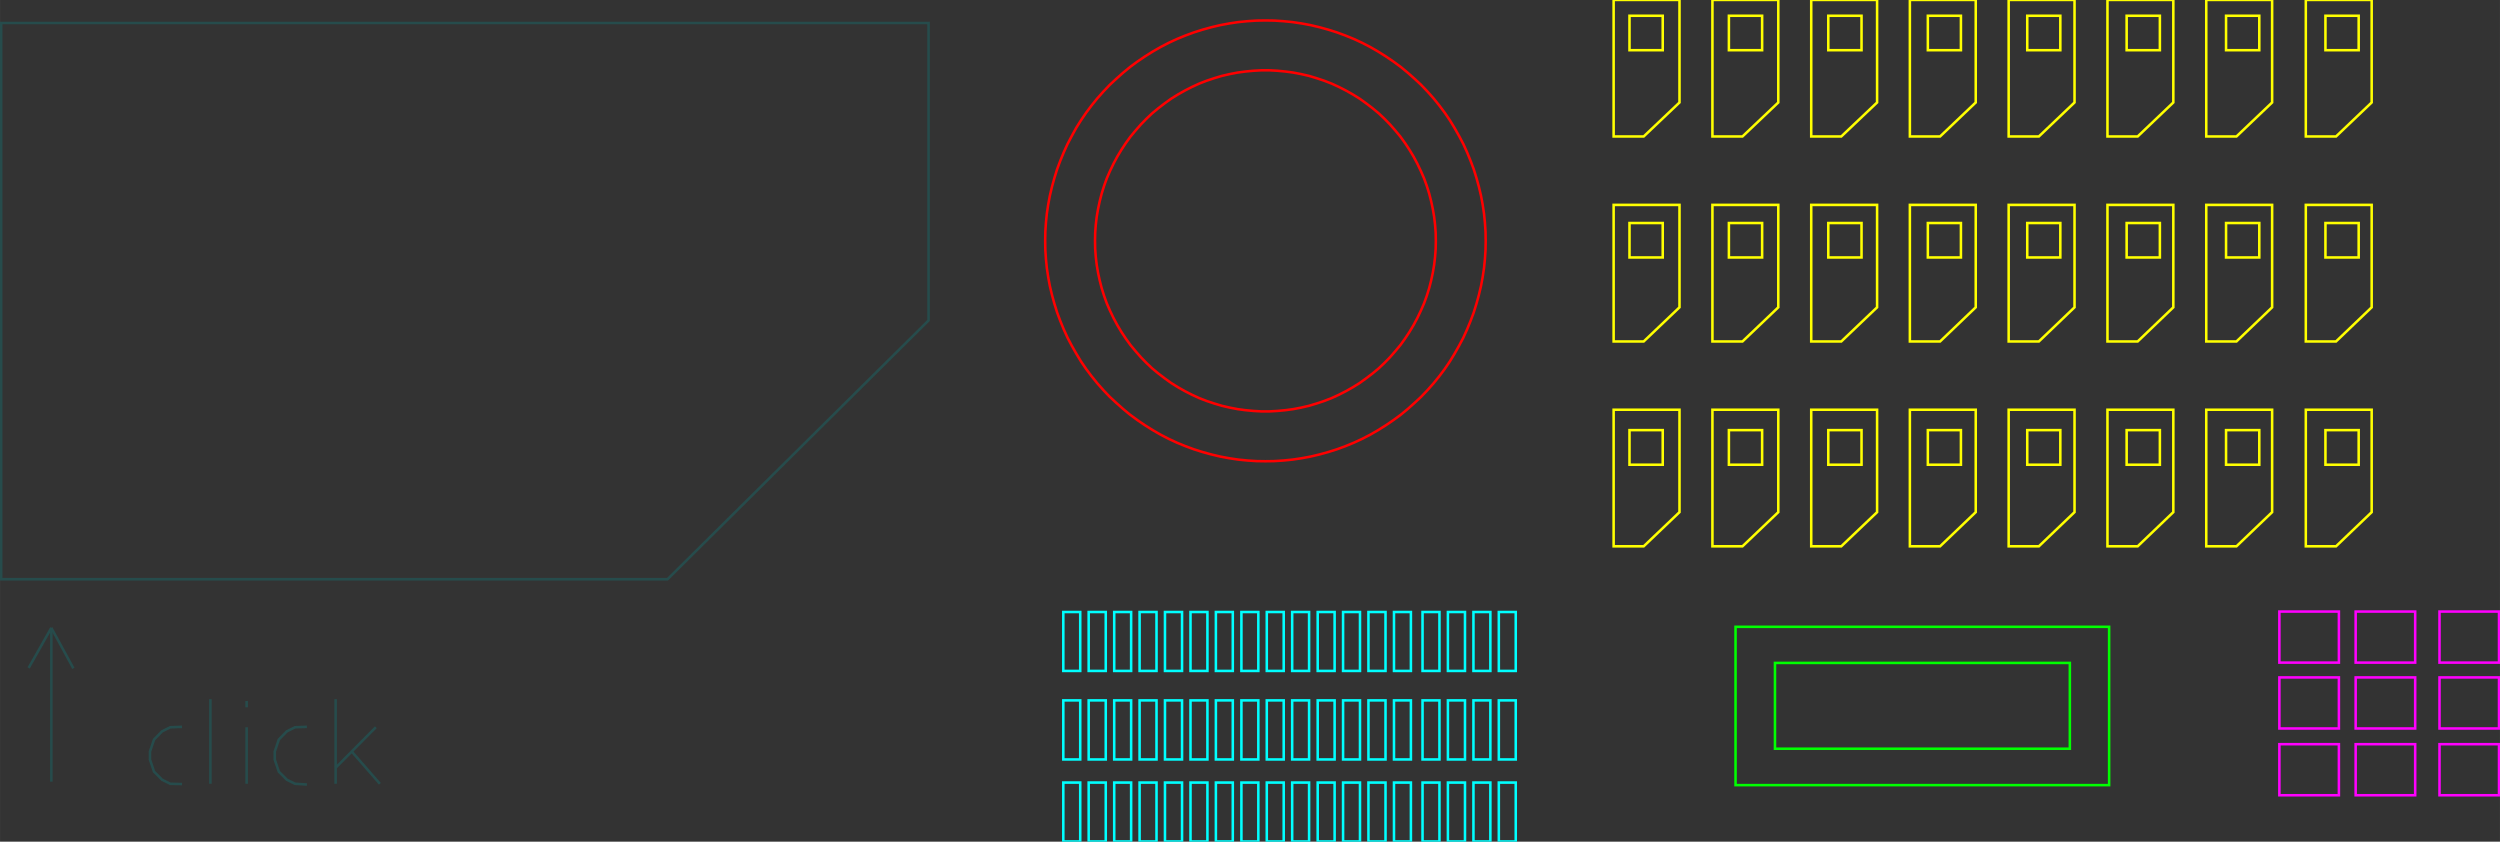 <?xml version="1.0" encoding="utf-8"?>
<!-- Generator: SVG for AutoCAD, SVG Export Plug-In by CAD Studio -->
<!DOCTYPE svg PUBLIC "-//W3C//DTD SVG 1.1//EN" "http://www.w3.org/Graphics/SVG/1.1/DTD/svg11.dtd">
<svg version="1.1" id="Layer_1" xmlns="http://www.w3.org/2000/svg" xmlns:xlink="http://www.w3.org/1999/xlink"
 x="0px" y="0px" width="600px" height="202px" viewBox="0 0 1472.15 495.63" xml:space="preserve">
<rect x="0" y="0" width="1472.15" height="495.63" fill="#333333" stroke="none"/>
<g>
<path stroke="#FFFF00" stroke-width="1.5" fill="none" d="M1369.37,253.29 L1388.94,253.29 L1388.94,273.661 L1369.37,273.661z"/>
</g>
<g>
<path stroke="#FFFF00" stroke-width="1.5" fill="none" d="M1369.37,131.33 L1388.94,131.33 L1388.94,151.612 L1369.37,151.612z"/>
</g>
<g>
<path stroke="#FFFF00" stroke-width="1.5" fill="none" d="M1369.37,9.281 L1388.94,9.281 L1388.94,29.563 L1369.37,29.563z"/>
</g>
<g>
<path stroke="#FFFF00" stroke-width="1.5" fill="none" d="M1310.836,253.29 L1330.407,253.29 L1330.407,273.661 L1310.836,273.661z"/>
</g>
<g>
<path stroke="#FFFF00" stroke-width="1.5" fill="none" d="M1310.836,131.33 L1330.407,131.33 L1330.407,151.612 L1310.836,151.612z"/>
</g>
<g>
<path stroke="#FFFF00" stroke-width="1.5" fill="none" d="M1310.836,9.281 L1330.407,9.281 L1330.407,29.563 L1310.836,29.563z"/>
</g>
<g>
<path stroke="#FFFF00" stroke-width="1.5" fill="none" d="M1252.303,253.29 L1271.873,253.29 L1271.873,273.661 L1252.303,273.661z"/>
</g>
<g>
<path stroke="#FFFF00" stroke-width="1.5" fill="none" d="M1252.303,131.33 L1271.873,131.33 L1271.873,151.612 L1252.303,151.612z"/>
</g>
<g>
<path stroke="#FFFF00" stroke-width="1.5" fill="none" d="M1252.303,9.281 L1271.873,9.281 L1271.873,29.563 L1252.303,29.563z"/>
</g>
<g>
<path stroke="#FFFF00" stroke-width="1.5" fill="none" d="M1193.769,253.29 L1213.25,253.29 L1213.25,273.661 L1193.769,273.661z"/>
</g>
<g>
<path stroke="#FFFF00" stroke-width="1.5" fill="none" d="M1193.769,131.33 L1213.25,131.33 L1213.25,151.612 L1193.769,151.612z"/>
</g>
<g>
<path stroke="#FFFF00" stroke-width="1.5" fill="none" d="M1193.769,9.281 L1213.25,9.281 L1213.25,29.563 L1193.769,29.563z"/>
</g>
<g>
<path stroke="#FFFF00" stroke-width="1.5" fill="none" d="M1135.235,253.29 L1154.717,253.29 L1154.717,273.661 L1135.235,273.661z"/>
</g>
<g>
<path stroke="#FFFF00" stroke-width="1.5" fill="none" d="M1135.235,131.33 L1154.717,131.33 L1154.717,151.612 L1135.235,151.612z"/>
</g>
<g>
<path stroke="#FFFF00" stroke-width="1.5" fill="none" d="M1135.235,9.281 L1154.717,9.281 L1154.717,29.563 L1135.235,29.563z"/>
</g>
<g>
<path stroke="#FFFF00" stroke-width="1.5" fill="none" d="M1076.613,253.29 L1096.183,253.29 L1096.183,273.661 L1076.613,273.661z"/>
</g>
<g>
<path stroke="#FFFF00" stroke-width="1.5" fill="none" d="M1076.613,131.33 L1096.183,131.33 L1096.183,151.612 L1076.613,151.612z"/>
</g>
<g>
<path stroke="#FFFF00" stroke-width="1.5" fill="none" d="M1076.613,9.281 L1096.183,9.281 L1096.183,29.563 L1076.613,29.563z"/>
</g>
<g>
<path stroke="#FFFF00" stroke-width="1.5" fill="none" d="M1018.079,253.29 L1037.65,253.29 L1037.65,273.661 L1018.079,273.661z"/>
</g>
<g>
<path stroke="#FFFF00" stroke-width="1.5" fill="none" d="M1018.079,131.33 L1037.65,131.33 L1037.65,151.612 L1018.079,151.612z"/>
</g>
<g>
<path stroke="#FFFF00" stroke-width="1.5" fill="none" d="M1018.079,9.281 L1037.65,9.281 L1037.65,29.563 L1018.079,29.563z"/>
</g>
<g>
<path stroke="#FFFF00" stroke-width="1.5" fill="none" d="M959.546,253.29 L979.116,253.29 L979.116,273.661 L959.546,273.661z"/>
</g>
<g>
<path stroke="#FFFF00" stroke-width="1.5" fill="none" d="M959.546,131.33 L979.116,131.33 L979.116,151.612 L959.546,151.612z"/>
</g>
<g>
<path stroke="#FFFF00" stroke-width="1.5" fill="none" d="M959.546,9.281 L979.116,9.281 L979.116,29.563 L959.546,29.563z"/>
</g>
<g>
<path stroke="#FF00FF" stroke-width="1.5" fill="none" d="M1436.532,438.231 L1471.581,438.231 L1471.581,468.298 L1436.532,468.298z"/>
</g>
<g>
<path stroke="#FF00FF" stroke-width="1.5" fill="none" d="M1436.532,398.912 L1471.581,398.912 L1471.581,428.979 L1436.532,428.979z"/>
</g>
<g>
<path stroke="#FF00FF" stroke-width="1.5" fill="none" d="M1436.532,360.127 L1471.581,360.127 L1471.581,390.194 L1436.532,390.194z"/>
</g>
<g>
<path stroke="#00FFFF" stroke-width="1.5" fill="none" d="M882.598,460.826 L892.561,460.826 L892.561,495.519 L882.598,495.519z"/>
</g>
<g>
<path stroke="#00FFFF" stroke-width="1.5" fill="none" d="M867.653,460.826 L877.616,460.826 L877.616,495.519 L867.653,495.519z"/>
</g>
<g>
<path stroke="#00FFFF" stroke-width="1.5" fill="none" d="M852.62,460.826 L862.672,460.826 L862.672,495.519 L852.62,495.519z"/>
</g>
<g>
<path stroke="#00FFFF" stroke-width="1.5" fill="none" d="M837.675,460.826 L847.638,460.826 L847.638,495.519 L837.675,495.519z"/>
</g>
<g>
<path stroke="#00FFFF" stroke-width="1.5" fill="none" d="M882.598,412.433 L892.561,412.433 L892.561,447.216 L882.598,447.216z"/>
</g>
<g>
<path stroke="#00FFFF" stroke-width="1.5" fill="none" d="M882.598,360.394 L892.561,360.394 L892.561,395.087 L882.598,395.087z"/>
</g>
<g>
<path stroke="#00FFFF" stroke-width="1.5" fill="none" d="M867.653,412.433 L877.616,412.433 L877.616,447.216 L867.653,447.216z"/>
</g>
<g>
<path stroke="#00FFFF" stroke-width="1.5" fill="none" d="M867.653,360.394 L877.616,360.394 L877.616,395.087 L867.653,395.087z"/>
</g>
<g>
<path stroke="#00FFFF" stroke-width="1.5" fill="none" d="M852.62,412.433 L862.672,412.433 L862.672,447.216 L852.62,447.216z"/>
</g>
<g>
<path stroke="#00FFFF" stroke-width="1.5" fill="none" d="M852.62,360.394 L862.672,360.394 L862.672,395.087 L852.62,395.087z"/>
</g>
<g>
<path stroke="#00FFFF" stroke-width="1.5" fill="none" d="M837.675,412.433 L847.638,412.433 L847.638,447.216 L837.675,447.216z"/>
</g>
<g>
<path stroke="#00FFFF" stroke-width="1.5" fill="none" d="M837.675,360.394 L847.638,360.394 L847.638,395.087 L837.675,395.087z"/>
</g>
<g>
<path stroke="#FF0000" stroke-width="1.5" fill="none" d="M615.461,141.827 L615.55,136.489 L615.905,131.152 L616.439,125.815 L617.24,120.477 L618.218,115.229 L619.464,109.98 L620.887,104.821 L622.488,99.661 L624.356,94.68 L626.402,89.698 L628.626,84.805 L631.117,80.091 L633.697,75.376 L636.543,70.839 L639.568,66.391 L642.77,62.121 L646.151,57.94 L649.709,53.937 L653.445,50.023 L657.359,46.376 L661.362,42.818 L665.454,39.437 L669.813,36.235 L674.261,33.21 L678.798,30.364 L683.424,27.695 L688.227,25.204 L693.031,22.98 L698.013,20.934 L703.083,19.066 L708.154,17.465 L713.313,16.042 L718.562,14.796 L723.81,13.818 L729.147,13.017 L734.485,12.484 L739.822,12.128 L745.16,12.039 L750.497,12.128 L755.835,12.484 L761.172,13.017 L766.509,13.818 L771.758,14.796 L777.006,16.042 L782.166,17.465 L787.236,19.066 L792.307,20.934 L797.288,22.98 L802.092,25.204 L806.896,27.695 L811.521,30.364 L816.058,33.21 L820.506,36.235 L824.865,39.437 L828.957,42.818 L832.96,46.376 L836.874,50.023 L840.61,53.937 L844.169,57.94 L847.549,62.121 L850.751,66.391 L853.776,70.839 L856.534,75.376 L859.202,80.091 L861.693,84.805 L863.917,89.698 L865.963,94.68 L867.831,99.661 L869.432,104.821 L870.856,109.98 L872.101,115.229 L873.08,120.477 L873.88,125.815 L874.414,131.152 L874.77,136.489 L874.859,141.827 L874.77,147.164 L874.414,152.502 L873.88,157.839 L873.08,163.176 L872.101,168.425 L870.856,173.673 L869.432,178.833 L867.831,183.992 L865.963,188.974 L863.917,193.955 L861.693,198.848 L859.202,203.563 L856.534,208.277 L853.776,212.814 L850.751,217.262 L847.549,221.532 L844.169,225.713 L840.61,229.716 L836.874,233.63 L832.96,237.277 L828.957,240.836 L824.865,244.216 L820.506,247.418 L816.058,250.443 L811.521,253.29 L806.896,255.958 L802.092,258.449 L797.288,260.673 L792.307,262.719 L787.236,264.587 L782.166,266.188 L777.006,267.612 L771.758,268.857 L766.509,269.836 L761.172,270.636 L755.835,271.17 L750.497,271.526 L745.16,271.615 L739.822,271.526 L734.485,271.17 L729.147,270.636 L723.81,269.836 L718.562,268.857 L713.313,267.612 L708.154,266.188 L703.083,264.587 L698.013,262.719 L693.031,260.673 L688.227,258.449 L683.424,255.958 L678.798,253.29 L674.261,250.443 L669.813,247.418 L665.454,244.216 L661.362,240.836 L657.359,237.277 L653.445,233.63 L649.709,229.716 L646.151,225.713 L642.77,221.532 L639.568,217.262 L636.543,212.814 L633.786,208.277 L631.117,203.563 L628.626,198.848 L626.402,193.955 L624.356,188.974 L622.488,183.992 L620.887,178.833 L619.464,173.673 L618.218,168.425 L617.24,163.176 L616.439,157.839 L615.905,152.502 L615.55,147.164z"/>
</g>
<g>
<path stroke="#FF0000" stroke-width="1.5" fill="none" d="M644.816,141.827 L644.905,137.112 L645.261,132.397 L645.795,127.772 L646.596,123.057 L647.574,118.52 L648.731,113.983 L650.154,109.446 L651.755,104.999 L653.623,100.729 L655.669,96.459 L657.893,92.278 L660.295,88.275 L662.875,84.361 L665.632,80.535 L668.657,76.888 L671.77,73.33 L675.062,69.95 L678.442,66.747 L682.089,63.723 L685.826,60.876 L689.651,58.118 L693.654,55.628 L697.746,53.315 L701.927,51.18 L706.197,49.223 L710.556,47.533 L715.092,46.02 L719.54,44.686 L724.166,43.618 L728.792,42.729 L733.417,42.106 L738.132,41.661 L742.847,41.395 L747.473,41.395 L752.187,41.661 L756.902,42.106 L761.528,42.729 L766.154,43.618 L770.779,44.686 L775.227,46.02 L779.764,47.533 L784.123,49.223 L788.393,51.18 L792.574,53.315 L796.666,55.628 L800.669,58.118 L804.494,60.876 L808.23,63.723 L811.877,66.747 L815.258,69.95 L818.549,73.33 L821.663,76.888 L824.687,80.535 L827.445,84.361 L830.025,88.275 L832.426,92.278 L834.65,96.459 L836.696,100.729 L838.564,104.999 L840.166,109.446 L841.589,113.983 L842.745,118.52 L843.724,123.057 L844.524,127.772 L845.058,132.397 L845.414,137.112 L845.503,141.827 L845.414,146.541 L845.058,151.256 L844.524,155.882 L843.724,160.597 L842.745,165.133 L841.589,169.67 L840.166,174.207 L838.564,178.655 L836.696,182.925 L834.65,187.195 L832.426,191.376 L830.025,195.379 L827.445,199.293 L824.687,203.118 L821.663,206.765 L818.549,210.323 L815.258,213.704 L811.877,216.906 L808.23,219.931 L804.494,222.777 L800.669,225.535 L796.666,228.026 L792.574,230.339 L788.393,232.474 L784.123,234.431 L779.764,236.121 L775.227,237.633 L770.779,238.968 L766.154,240.035 L761.528,240.925 L756.902,241.547 L752.187,241.992 L747.473,242.259 L742.847,242.259 L738.132,241.992 L733.417,241.547 L728.792,240.925 L724.166,240.035 L719.54,238.968 L715.092,237.633 L710.556,236.121 L706.197,234.431 L701.927,232.474 L697.746,230.339 L693.654,228.026 L689.651,225.535 L685.826,222.777 L682.089,219.931 L678.442,216.906 L675.062,213.704 L671.77,210.323 L668.657,206.765 L665.632,203.118 L662.875,199.293 L660.295,195.379 L657.893,191.376 L655.669,187.195 L653.623,182.925 L651.755,178.655 L650.154,174.207 L648.731,169.67 L647.574,165.133 L646.596,160.597 L645.795,155.882 L645.261,151.256 L644.905,146.541z"/>
</g>
<g>
<path stroke="#FF00FF" stroke-width="1.5" fill="none" d="M1387.161,438.231 L1422.21,438.231 L1422.21,468.298 L1387.161,468.298z"/>
</g>
<g>
<path stroke="#FF00FF" stroke-width="1.5" fill="none" d="M1342.238,438.231 L1377.287,438.231 L1377.287,468.298 L1342.238,468.298z"/>
</g>
<g>
<path stroke="#FF00FF" stroke-width="1.5" fill="none" d="M1387.161,398.912 L1422.21,398.912 L1422.21,428.979 L1387.161,428.979z"/>
</g>
<g>
<path stroke="#FF00FF" stroke-width="1.5" fill="none" d="M1342.238,398.912 L1377.287,398.912 L1377.287,428.979 L1342.238,428.979z"/>
</g>
<g>
<path stroke="#FF00FF" stroke-width="1.5" fill="none" d="M1387.161,360.127 L1422.21,360.127 L1422.21,390.194 L1387.161,390.194z"/>
</g>
<g>
<path stroke="#FF00FF" stroke-width="1.5" fill="none" d="M1342.238,360.127 L1377.287,360.127 L1377.287,390.194 L1342.238,390.194z"/>
</g>
<g>
<path stroke="#264C4C" stroke-width="1.5" fill="none" d="M180.729,428.001 L173.701,428.268 L168.897,430.67 L164.183,435.473 L161.781,442.59 L161.781,447.304 L164.183,454.421 L168.897,459.136 L173.701,461.538 L180.729,461.982"/>
</g>
<g>
<path stroke="#264C4C" stroke-width="1.5" fill="none" d="M107.161,428.001 L100.223,428.268 L95.419,430.67 L90.704,435.473 L88.303,442.59 L88.303,447.304 L90.704,454.421 L95.419,459.136 L100.223,461.538 L107.161,461.715"/>
</g>
<g>
<path stroke="#FFFF00" stroke-width="1.5" fill="none" d="M1357.805,241.28 L1396.591,241.28 L1396.591,301.593 L1375.597,321.697 L1357.805,321.697z"/>
</g>
<g>
<path stroke="#FFFF00" stroke-width="1.5" fill="none" d="M1357.805,120.655 L1396.591,120.655 L1396.591,180.968 L1375.597,201.072 L1357.805,201.072z"/>
</g>
<g>
<path stroke="#FFFF00" stroke-width="1.5" fill="none" d="M1357.805,-0.059 L1396.591,-0.059 L1396.591,60.342 L1375.597,80.358 L1357.805,80.358z"/>
</g>
<g>
<path stroke="#264C4C" stroke-width="1.5" fill="none" d="M30.214,369.734 L43.201,393.575"/>
</g>
<g>
<path stroke="#264C4C" stroke-width="1.5" fill="none" d="M30.214,369.734 L16.87,393.308"/>
</g>
<g>
<path stroke="#264C4C" stroke-width="1.5" fill="none" d="M30.214,460.292 L30.214,369.734"/>
</g>
<g>
<path stroke="#264C4C" stroke-width="1.5" fill="none" d="M145.235,412.789 L145.235,416.525"/>
</g>
<g>
<path stroke="#264C4C" stroke-width="1.5" fill="none" d="M207.149,442.59 L223.695,461.538"/>
</g>
<g>
<path stroke="#264C4C" stroke-width="1.5" fill="none" d="M221.293,428.268 L197.631,452.108"/>
</g>
<g>
<path stroke="#264C4C" stroke-width="1.5" fill="none" d="M197.631,461.538 L197.631,411.722"/>
</g>
<g>
<path stroke="#264C4C" stroke-width="1.5" fill="none" d="M145.235,428.268 L145.235,461.538"/>
</g>
<g>
<path stroke="#264C4C" stroke-width="1.5" fill="none" d="M123.885,461.538 L123.885,411.722"/>
</g>
<g>
<path stroke="#00FFFF" stroke-width="1.5" fill="none" d="M820.862,460.826 L830.825,460.826 L830.825,495.519 L820.862,495.519z"/>
</g>
<g>
<path stroke="#00FFFF" stroke-width="1.5" fill="none" d="M805.828,460.826 L815.88,460.826 L815.88,495.519 L805.828,495.519z"/>
</g>
<g>
<path stroke="#00FFFF" stroke-width="1.5" fill="none" d="M790.884,460.826 L800.847,460.826 L800.847,495.519 L790.884,495.519z"/>
</g>
<g>
<path stroke="#00FFFF" stroke-width="1.5" fill="none" d="M775.939,460.826 L785.902,460.826 L785.902,495.519 L775.939,495.519z"/>
</g>
<g>
<path stroke="#00FFFF" stroke-width="1.5" fill="none" d="M760.905,460.826 L770.868,460.826 L770.868,495.519 L760.905,495.519z"/>
</g>
<g>
<path stroke="#00FFFF" stroke-width="1.5" fill="none" d="M745.96,460.826 L755.923,460.826 L755.923,495.519 L745.96,495.519z"/>
</g>
<g>
<path stroke="#00FFFF" stroke-width="1.5" fill="none" d="M731.016,460.826 L740.979,460.826 L740.979,495.519 L731.016,495.519z"/>
</g>
<g>
<path stroke="#00FFFF" stroke-width="1.5" fill="none" d="M715.982,460.826 L725.945,460.826 L725.945,495.519 L715.982,495.519z"/>
</g>
<g>
<path stroke="#00FFFF" stroke-width="1.5" fill="none" d="M701.037,460.826 L711,460.826 L711,495.519 L701.037,495.519z"/>
</g>
<g>
<path stroke="#00FFFF" stroke-width="1.5" fill="none" d="M686.003,460.826 L696.056,460.826 L696.056,495.519 L686.003,495.519z"/>
</g>
<g>
<path stroke="#00FFFF" stroke-width="1.5" fill="none" d="M671.059,460.826 L681.022,460.826 L681.022,495.519 L671.059,495.519z"/>
</g>
<g>
<path stroke="#00FFFF" stroke-width="1.5" fill="none" d="M656.114,460.826 L666.077,460.826 L666.077,495.519 L656.114,495.519z"/>
</g>
<g>
<path stroke="#00FFFF" stroke-width="1.5" fill="none" d="M641.08,460.826 L651.132,460.826 L651.132,495.519 L641.08,495.519z"/>
</g>
<g>
<path stroke="#00FFFF" stroke-width="1.5" fill="none" d="M626.135,460.826 L636.099,460.826 L636.099,495.519 L626.135,495.519z"/>
</g>
<g>
<path stroke="#00FF00" stroke-width="1.5" fill="none" d="M1045.211,390.372 L1218.855,390.372 L1218.855,440.9 L1045.211,440.9z"/>
</g>
<g>
<path stroke="#00FF00" stroke-width="1.5" fill="none" d="M1021.993,369.111 L1241.984,369.111 L1241.984,462.338 L1021.993,462.338z"/>
</g>
<g>
<path stroke="#00FFFF" stroke-width="1.5" fill="none" d="M820.862,412.433 L830.825,412.433 L830.825,447.216 L820.862,447.216z"/>
</g>
<g>
<path stroke="#00FFFF" stroke-width="1.5" fill="none" d="M820.862,360.394 L830.825,360.394 L830.825,395.087 L820.862,395.087z"/>
</g>
<g>
<path stroke="#00FFFF" stroke-width="1.5" fill="none" d="M805.828,412.433 L815.88,412.433 L815.88,447.216 L805.828,447.216z"/>
</g>
<g>
<path stroke="#00FFFF" stroke-width="1.5" fill="none" d="M805.828,360.394 L815.88,360.394 L815.88,395.087 L805.828,395.087z"/>
</g>
<g>
<path stroke="#00FFFF" stroke-width="1.5" fill="none" d="M790.884,412.433 L800.847,412.433 L800.847,447.216 L790.884,447.216z"/>
</g>
<g>
<path stroke="#00FFFF" stroke-width="1.5" fill="none" d="M790.884,360.394 L800.847,360.394 L800.847,395.087 L790.884,395.087z"/>
</g>
<g>
<path stroke="#00FFFF" stroke-width="1.5" fill="none" d="M775.939,412.433 L785.902,412.433 L785.902,447.216 L775.939,447.216z"/>
</g>
<g>
<path stroke="#00FFFF" stroke-width="1.5" fill="none" d="M775.939,360.394 L785.902,360.394 L785.902,395.087 L775.939,395.087z"/>
</g>
<g>
<path stroke="#00FFFF" stroke-width="1.5" fill="none" d="M760.905,412.433 L770.868,412.433 L770.868,447.216 L760.905,447.216z"/>
</g>
<g>
<path stroke="#00FFFF" stroke-width="1.5" fill="none" d="M760.905,360.394 L770.868,360.394 L770.868,395.087 L760.905,395.087z"/>
</g>
<g>
<path stroke="#00FFFF" stroke-width="1.5" fill="none" d="M745.96,412.433 L755.923,412.433 L755.923,447.216 L745.96,447.216z"/>
</g>
<g>
<path stroke="#00FFFF" stroke-width="1.5" fill="none" d="M745.96,360.394 L755.923,360.394 L755.923,395.087 L745.96,395.087z"/>
</g>
<g>
<path stroke="#00FFFF" stroke-width="1.5" fill="none" d="M731.016,412.433 L740.979,412.433 L740.979,447.216 L731.016,447.216z"/>
</g>
<g>
<path stroke="#00FFFF" stroke-width="1.5" fill="none" d="M731.016,360.394 L740.979,360.394 L740.979,395.087 L731.016,395.087z"/>
</g>
<g>
<path stroke="#00FFFF" stroke-width="1.5" fill="none" d="M715.982,412.433 L725.945,412.433 L725.945,447.216 L715.982,447.216z"/>
</g>
<g>
<path stroke="#00FFFF" stroke-width="1.5" fill="none" d="M715.982,360.394 L725.945,360.394 L725.945,395.087 L715.982,395.087z"/>
</g>
<g>
<path stroke="#00FFFF" stroke-width="1.5" fill="none" d="M701.037,412.433 L711,412.433 L711,447.216 L701.037,447.216z"/>
</g>
<g>
<path stroke="#00FFFF" stroke-width="1.5" fill="none" d="M701.037,360.394 L711,360.394 L711,395.087 L701.037,395.087z"/>
</g>
<g>
<path stroke="#00FFFF" stroke-width="1.5" fill="none" d="M686.003,412.433 L696.056,412.433 L696.056,447.216 L686.003,447.216z"/>
</g>
<g>
<path stroke="#00FFFF" stroke-width="1.5" fill="none" d="M686.003,360.394 L696.056,360.394 L696.056,395.087 L686.003,395.087z"/>
</g>
<g>
<path stroke="#00FFFF" stroke-width="1.5" fill="none" d="M671.059,412.433 L681.022,412.433 L681.022,447.216 L671.059,447.216z"/>
</g>
<g>
<path stroke="#00FFFF" stroke-width="1.5" fill="none" d="M671.059,360.394 L681.022,360.394 L681.022,395.087 L671.059,395.087z"/>
</g>
<g>
<path stroke="#00FFFF" stroke-width="1.5" fill="none" d="M656.114,412.433 L666.077,412.433 L666.077,447.216 L656.114,447.216z"/>
</g>
<g>
<path stroke="#00FFFF" stroke-width="1.5" fill="none" d="M656.114,360.394 L666.077,360.394 L666.077,395.087 L656.114,395.087z"/>
</g>
<g>
<path stroke="#00FFFF" stroke-width="1.5" fill="none" d="M641.08,412.433 L651.132,412.433 L651.132,447.216 L641.08,447.216z"/>
</g>
<g>
<path stroke="#00FFFF" stroke-width="1.5" fill="none" d="M641.08,360.394 L651.132,360.394 L651.132,395.087 L641.08,395.087z"/>
</g>
<g>
<path stroke="#00FFFF" stroke-width="1.5" fill="none" d="M626.135,412.433 L636.099,412.433 L636.099,447.216 L626.135,447.216z"/>
</g>
<g>
<path stroke="#00FFFF" stroke-width="1.5" fill="none" d="M626.135,360.394 L636.099,360.394 L636.099,395.087 L626.135,395.087z"/>
</g>
<g>
<path stroke="#FFFF00" stroke-width="1.5" fill="none" d="M1299.183,241.28 L1337.968,241.28 L1337.968,301.593 L1316.974,321.697 L1299.183,321.697z"/>
</g>
<g>
<path stroke="#FFFF00" stroke-width="1.5" fill="none" d="M1299.183,120.655 L1337.968,120.655 L1337.968,180.968 L1316.974,201.072 L1299.183,201.072z"/>
</g>
<g>
<path stroke="#FFFF00" stroke-width="1.5" fill="none" d="M1299.183,-0.059 L1337.968,-0.059 L1337.968,60.342 L1316.974,80.358 L1299.183,80.358z"/>
</g>
<g>
<path stroke="#FFFF00" stroke-width="1.5" fill="none" d="M1241.005,241.28 L1279.79,241.28 L1279.79,301.593 L1258.796,321.697 L1241.005,321.697z"/>
</g>
<g>
<path stroke="#FFFF00" stroke-width="1.5" fill="none" d="M1241.005,120.655 L1279.79,120.655 L1279.79,180.968 L1258.796,201.072 L1241.005,201.072z"/>
</g>
<g>
<path stroke="#FFFF00" stroke-width="1.5" fill="none" d="M1241.005,-0.059 L1279.79,-0.059 L1279.79,60.342 L1258.796,80.358 L1241.005,80.358z"/>
</g>
<g>
<path stroke="#FFFF00" stroke-width="1.5" fill="none" d="M1182.827,241.28 L1221.612,241.28 L1221.612,301.593 L1200.619,321.697 L1182.827,321.697z"/>
</g>
<g>
<path stroke="#FFFF00" stroke-width="1.5" fill="none" d="M1182.827,120.655 L1221.612,120.655 L1221.612,180.968 L1200.619,201.072 L1182.827,201.072z"/>
</g>
<g>
<path stroke="#FFFF00" stroke-width="1.5" fill="none" d="M1182.827,-0.059 L1221.612,-0.059 L1221.612,60.342 L1200.619,80.358 L1182.827,80.358z"/>
</g>
<g>
<path stroke="#FFFF00" stroke-width="1.5" fill="none" d="M1124.649,241.28 L1163.435,241.28 L1163.435,301.593 L1142.441,321.697 L1124.649,321.697z"/>
</g>
<g>
<path stroke="#FFFF00" stroke-width="1.5" fill="none" d="M1124.649,120.655 L1163.435,120.655 L1163.435,180.968 L1142.441,201.072 L1124.649,201.072z"/>
</g>
<g>
<path stroke="#FFFF00" stroke-width="1.5" fill="none" d="M1124.649,-0.059 L1163.435,-0.059 L1163.435,60.342 L1142.441,80.358 L1124.649,80.358z"/>
</g>
<g>
<path stroke="#FFFF00" stroke-width="1.5" fill="none" d="M1066.561,241.28 L1105.346,241.28 L1105.346,301.593 L1084.263,321.697 L1066.561,321.697z"/>
</g>
<g>
<path stroke="#FFFF00" stroke-width="1.5" fill="none" d="M1066.561,120.655 L1105.346,120.655 L1105.346,180.968 L1084.263,201.072 L1066.561,201.072z"/>
</g>
<g>
<path stroke="#FFFF00" stroke-width="1.5" fill="none" d="M1066.561,-0.059 L1105.346,-0.059 L1105.346,60.342 L1084.263,80.358 L1066.561,80.358z"/>
</g>
<g>
<path stroke="#FFFF00" stroke-width="1.5" fill="none" d="M1008.383,241.28 L1047.168,241.28 L1047.168,301.593 L1026.085,321.697 L1008.383,321.697z"/>
</g>
<g>
<path stroke="#FFFF00" stroke-width="1.5" fill="none" d="M1008.383,120.655 L1047.168,120.655 L1047.168,180.968 L1026.085,201.072 L1008.383,201.072z"/>
</g>
<g>
<path stroke="#FFFF00" stroke-width="1.5" fill="none" d="M1008.383,-0.059 L1047.168,-0.059 L1047.168,60.342 L1026.085,80.358 L1008.383,80.358z"/>
</g>
<g>
<path stroke="#FFFF00" stroke-width="1.5" fill="none" d="M950.205,241.28 L988.99,241.28 L988.99,301.593 L967.908,321.697 L950.205,321.697z"/>
</g>
<g>
<path stroke="#FFFF00" stroke-width="1.5" fill="none" d="M950.205,120.655 L988.99,120.655 L988.99,180.968 L967.908,201.072 L950.205,201.072z"/>
</g>
<g>
<path stroke="#FFFF00" stroke-width="1.5" fill="none" d="M950.205,-0.059 L988.99,-0.059 L988.99,60.342 L967.908,80.358 L950.205,80.358z"/>
</g>
<g>
<path stroke="#264C4C" stroke-width="1.5" fill="none" d="M0.68,13.551 L546.786,13.551 L546.786,188.707 L393.069,341.09 L0.68,341.09z"/>
</g>
</svg>
